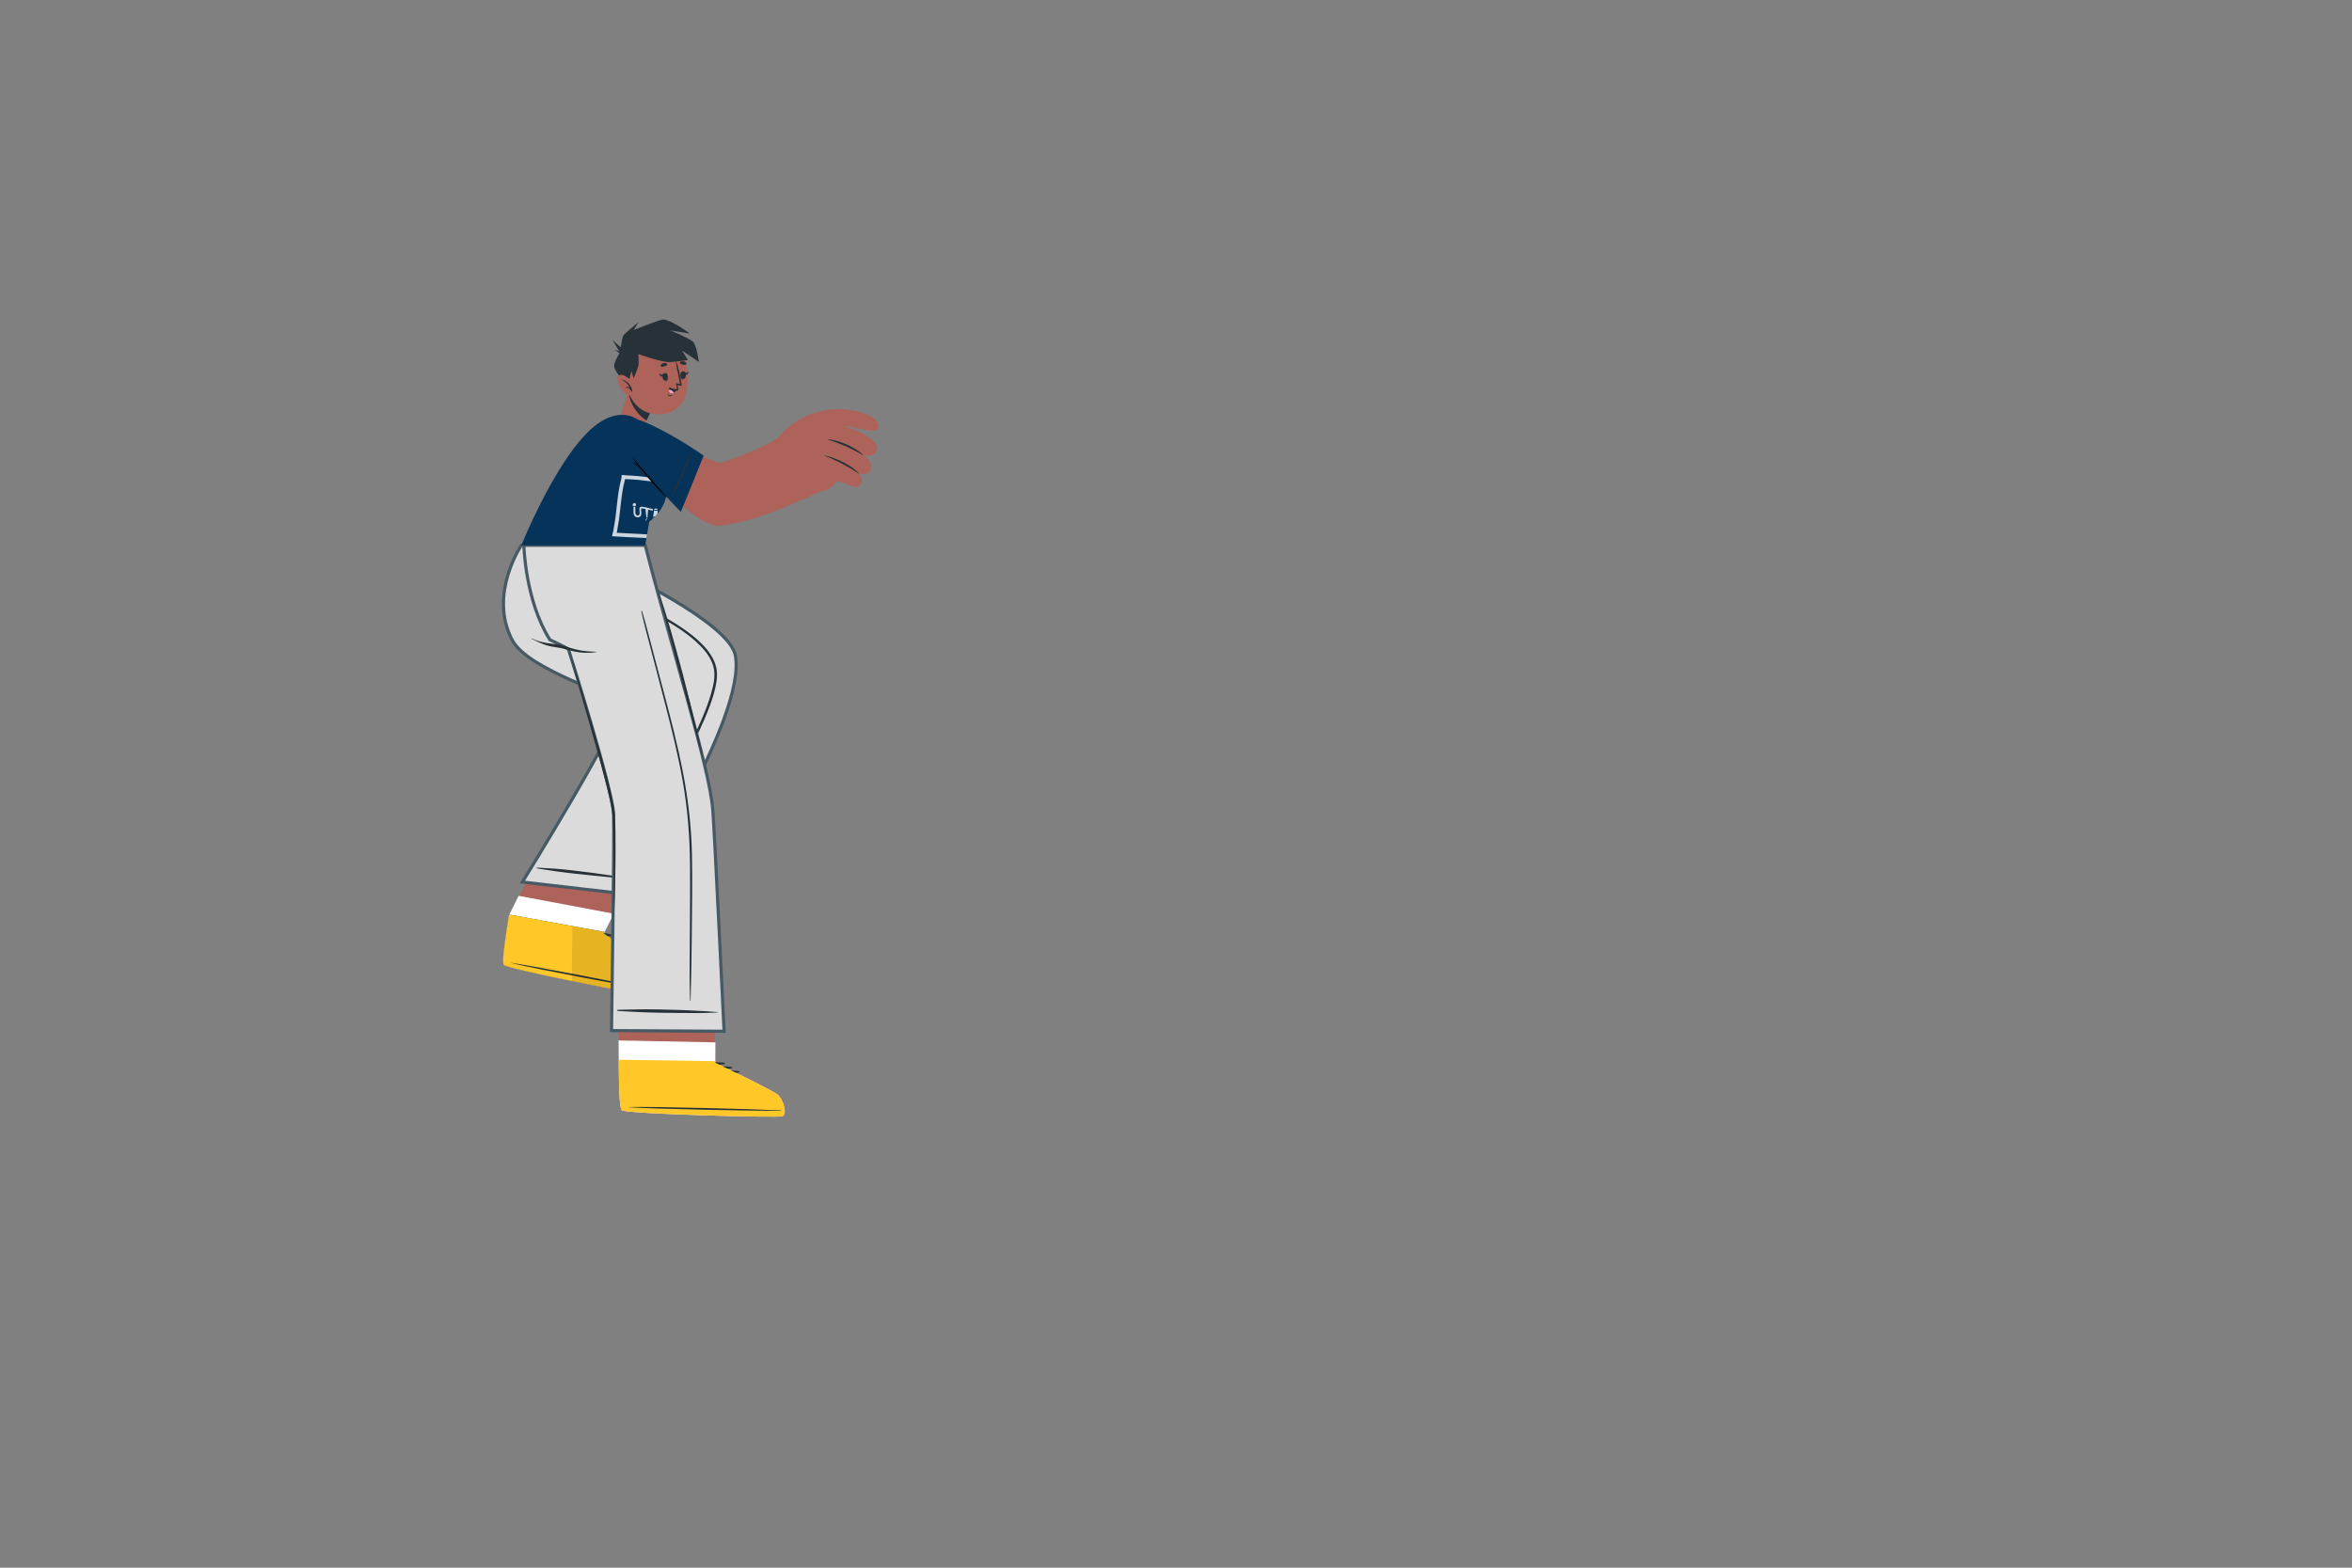 <?xml version="1.0" encoding="iso-8859-1"?>
<!-- Generator: Adobe Illustrator 25.3.1, SVG Export Plug-In . SVG Version: 6.00 Build 0)  -->
<svg version="1.1" xmlns="http://www.w3.org/2000/svg" xmlns:xlink="http://www.w3.org/1999/xlink" x="0px" y="0px"
	 viewBox="0 0 750 500" style="enable-background:new 0 0 750 500;" xml:space="preserve">
<rect x="0" y="0" width="750" height="500" fill="#808080" stroke="none"/>
<g id="char_x5F_1">
	<g>
		<g>
			<g>
				<g>
					<g>
						<path style="fill:#AD6359;" d="M178.869,260.708c0,0-16.576,31.213-16.581,31.235c-0.967,5.898-1.711,11.086-1.845,13.805
							c-0.003,0.014-0.006,0.029-0.002,0.044c-0.051,1.026-0.016,1.692,0.136,1.893c0.011,0.017,0.016,0.033,0.029,0.043
							c1.56,1.477,48.467,10.585,50.21,10.352c1.748-0.225,1.216-5.218-0.323-7.024c-1.552-1.809-17.945-13.327-17.945-13.327
							l16.281-31.246L178.869,260.708z"/>
						<path style="fill:#FFFFFF;" d="M165.377,285.714c0,0-3.084,6.207-3.088,6.229c-0.967,5.898-1.711,11.086-1.845,13.805
							c-0.003,0.014-0.006,0.029-0.002,0.044c0.008,1.023,0.055,1.706,0.136,1.893c0.011,0.017,0.016,0.033,0.029,0.043
							c1.56,1.477,48.467,10.585,50.21,10.352c1.748-0.225,1.216-5.218-0.323-7.024c-1.552-1.809-17.945-13.327-17.945-13.327
							l3.191-6.309L165.377,285.714z"/>
						<g>
							<g>
								<path style="fill:#263238;" d="M195.433,298.23c-3.051-1.042-6.957-1.119-9.679,0.767c-0.105,0.073,0,0.222,0.106,0.205
									c3.236-0.525,6.217-0.731,9.503-0.577C195.594,298.635,195.651,298.304,195.433,298.23z"/>
								<path style="fill:#263238;" d="M197.498,299.924c-3.051-1.042-6.957-1.119-9.679,0.767c-0.106,0.073,0,0.222,0.106,0.204
									c3.236-0.525,6.217-0.73,9.503-0.577C197.659,300.329,197.716,299.998,197.498,299.924z"/>
								<path style="fill:#263238;" d="M199.563,301.617c-3.051-1.042-6.957-1.119-9.679,0.767c-0.105,0.073,0,0.222,0.106,0.205
									c3.236-0.525,6.217-0.73,9.503-0.577C199.725,302.023,199.782,301.692,199.563,301.617z"/>
							</g>
							<path style="fill:#37474F;" d="M210.817,318.081c-1.745,0.234-48.648-8.873-50.212-10.354
								c-0.604-0.553,0.324-7.465,1.686-15.783c0.015-0.087,0.03-0.173,0.045-0.26l30.325,5.538l-0.111,0.511
								c0,0,16.394,11.516,17.943,13.327C212.029,312.861,212.562,317.855,210.817,318.081z"/>
							<path style="fill:#FFC727;" d="M162.333,291.678l-0.045,0.269c-1.355,8.316-2.291,15.228-1.683,15.781
								c0.708,0.671,10.827,2.927,21.796,5.169c13.126,2.676,27.466,5.316,28.418,5.19c1.744-0.234,1.206-5.226-0.326-7.031
								c-1.55-1.808-17.942-13.324-17.942-13.324l0.112-0.506l-10.113-1.849L162.333,291.678z"/>
							<path style="fill:#263238;" d="M210.64,316.16c-7.869-1.729-39.769-7.961-47.679-9.073c-0.064-0.009-0.073,0.034-0.01,0.05
								c7.762,1.884,39.712,7.858,47.664,9.153C210.782,316.317,210.806,316.196,210.64,316.16z"/>
							<path style="opacity:0.1;" d="M182.55,295.375c-0.108,5.216-0.235,12.909-0.15,17.521c13.126,2.676,27.466,5.316,28.418,5.19
								c1.744-0.234,1.206-5.226-0.326-7.031c-1.55-1.808-17.942-13.324-17.942-13.324l0.112-0.506L182.55,295.375z"/>
						</g>
					</g>
					<g>
						<path style="fill:#DBDBDB;stroke:#455A64;stroke-miterlimit:10;" d="M166.578,281.312l34.745,4.014
							c0,0,36.872-56.671,33.162-76.259c-2.041-10.776-38.685-27.702-38.685-27.702l-3.707-7.448H166.25
							c0,0-10.536,15.53-2.972,30.119c5.14,9.913,33.385,17.475,34.425,20.662C199.074,228.902,166.578,281.312,166.578,281.312z"/>
						<g>
							<g>
								<path style="fill:#263238;" d="M171.082,276.76c0.905-0.055,1.853,0.067,2.759,0.111c1.023,0.05,2.043,0.096,3.064,0.175
									c1.962,0.153,3.919,0.354,5.874,0.581c3.942,0.459,7.879,0.965,11.803,1.562c2.233,0.34,4.462,0.698,6.685,1.096
									c0.087,0.016,0.067,0.148-0.02,0.141c-3.923-0.328-7.839-0.738-11.756-1.133c-3.909-0.394-7.833-0.789-11.724-1.334
									c-1.118-0.157-2.236-0.301-3.348-0.5c-1.097-0.196-2.264-0.274-3.338-0.566C171.015,276.876,171.001,276.765,171.082,276.76
									z"/>
							</g>
							<path style="fill:#263238;" d="M198.336,276.232c3.071-4.695,19.588-34.542,22.057-39.567
								c1.239-2.51,2.428-5.044,3.508-7.621c1.082-2.574,2.1-5.181,2.857-7.855c0.737-2.65,1.418-5.443,0.854-8.08
								c-0.295-1.309-0.82-2.582-1.57-3.728c-0.331-0.598-0.781-1.125-1.18-1.683c-0.445-0.524-0.885-1.057-1.367-1.552
								c-3.875-3.976-8.71-6.923-13.571-9.651c-4.898-2.707-9.996-5.048-15.08-7.418c-1.267-0.603-2.534-1.208-3.786-1.848
								c-0.624-0.325-1.245-0.658-1.85-1.023c-0.579-0.371-1.247-0.772-1.584-1.423c-1.414-2.467-1.993-5.287-2.259-8.066
								c0.332,2.769,0.988,5.573,2.436,7.958c0.334,0.608,0.946,0.944,1.539,1.309c0.605,0.345,1.228,0.659,1.856,0.967
								c1.261,0.606,2.54,1.178,3.82,1.749c5.117,2.292,10.255,4.571,15.218,7.222c2.482,1.323,4.92,2.739,7.254,4.326
								c2.331,1.585,4.578,3.326,6.564,5.365c0.498,0.507,0.956,1.056,1.419,1.598c0.42,0.579,0.887,1.124,1.241,1.753
								c0.79,1.198,1.365,2.556,1.69,3.974c0.373,1.428,0.232,2.912,0.09,4.325c-0.132,0.7-0.228,1.411-0.392,2.102
								c-0.178,0.686-0.325,1.383-0.529,2.061c-0.785,2.723-1.825,5.348-2.927,7.937c-1.1,2.592-2.307,5.133-3.562,7.647
								C218.572,242.035,201.522,271.614,198.336,276.232z"/>
						</g>
					</g>
				</g>
			</g>
			<g>
				<g>
					<g>
						<path style="fill:#AD6359;" d="M197.035,306.981c0,0,0.264,31.251,0.263,31.273c0.019,5.977,0.142,11.216,0.459,13.921
							c-0.001,0.015-0.001,0.029,0.006,0.044c0.118,1.02,0.264,1.672,0.447,1.845c0.014,0.015,0.021,0.03,0.035,0.037
							c1.783,1.199,49.55,2.44,51.23,1.922c1.687-0.51,0.338-5.347-1.478-6.875c-1.83-1.528-19.899-10.181-19.899-10.181
							l-0.56-31.235L197.035,306.981z"/>
						<path style="fill:#FFFFFF;" d="M197.244,331.838c0,0,0.054,6.394,0.054,6.416c0.019,5.977,0.142,11.216,0.459,13.921
							c-0.001,0.015-0.001,0.029,0.006,0.044c0.177,1.008,0.336,1.674,0.447,1.845c0.014,0.015,0.021,0.03,0.035,0.037
							c1.783,1.199,49.55,2.44,51.23,1.922c1.687-0.51,0.338-5.347-1.478-6.875c-1.83-1.528-19.899-10.181-19.899-10.181
							l0.034-6.512L197.244,331.838z"/>
						<g>
							<g>
								<path style="fill:#263238;" d="M231.025,338.984c-3.181-0.524-7.046,0.045-9.419,2.354
									c-0.092,0.089,0.036,0.219,0.139,0.184c3.105-1.052,6.011-1.747,9.277-2.138
									C231.251,339.357,231.253,339.021,231.025,338.984z"/>
								<path style="fill:#263238;" d="M233.342,340.314c-3.181-0.524-7.046,0.045-9.419,2.354
									c-0.092,0.089,0.037,0.219,0.138,0.184c3.105-1.052,6.011-1.747,9.277-2.138
									C233.568,340.687,233.57,340.351,233.342,340.314z"/>
								<path style="fill:#263238;" d="M235.658,341.643c-3.181-0.524-7.046,0.045-9.419,2.354
									c-0.092,0.089,0.036,0.219,0.139,0.184c3.105-1.052,6.011-1.747,9.277-2.138
									C235.884,342.016,235.886,341.681,235.658,341.643z"/>
							</g>
							<path style="fill:#FFC727;" d="M249.476,356.024c-1.683,0.519-49.446-0.72-51.233-1.924
								c-0.687-0.445-0.912-7.416-0.942-15.845c0-0.088,0.001-0.176,0.002-0.264l30.823,0.456l-0.025,0.522
								c0,0,18.07,8.652,19.897,10.182C249.809,350.675,251.159,355.512,249.476,356.024z"/>
							<path style="fill:#263238;" d="M248.983,354.158c-8.046-0.407-40.538-1.287-48.522-1.078
								c-0.065,0.002-0.066,0.046-0.001,0.051c7.966,0.578,40.464,1.195,48.521,1.159
								C249.15,354.289,249.153,354.166,248.983,354.158z"/>
						</g>
					</g>
					<g>
						<path style="fill:#DBDBDB;stroke:#455A64;stroke-miterlimit:10;" d="M181.243,206.999
							c0.007,0.022,14.179,44.693,14.436,52.908c0.219,7.002-0.678,68.792-0.678,68.792l35.896,0.213c0,0-3.032-63.211-3.593-70.51
							c-1.048-13.646-13.003-51.109-21.553-84.484h-38.699c0,0,0.337,17.478,8.286,30.119
							C175.338,204.037,178.937,205.703,181.243,206.999z"/>
						<g>
							<path style="fill:#263238;" d="M196.908,322.081c4.146-0.12,8.447-0.242,12.595-0.139c4.113,0.102,8.238,0.165,12.345,0.41
								c2.33,0.139,4.655,0.217,6.981,0.447c0.077,0.008,0.074,0.12-0.003,0.125c-4.144,0.241-8.305,0.193-12.454,0.155
								c-4.118-0.037-8.233-0.082-12.348-0.27c-2.33-0.107-4.655-0.225-6.982-0.386C196.79,322.406,196.657,322.089,196.908,322.081
								z"/>
							<path style="fill:#263238;" d="M204.758,194.975c1.279,4.27,2.359,8.605,3.504,12.913c1.154,4.343,2.305,8.687,3.449,13.032
								c2.213,8.407,4.399,16.829,6.058,25.366c1.669,8.591,2.681,17.244,2.869,25.997c0.192,8.897,0.006,17.809-0.055,26.707
								c-0.061,8.948-0.136,7.823-0.291,16.769c-0.019,1.113-0.043,2.225-0.084,3.337c-0.004,0.108-0.163,0.103-0.166-0.004
								c-0.238-8.898-0.111-7.744-0.082-16.645c0.029-8.902,0.147-17.808,0.071-26.71c-0.075-8.858-0.753-17.637-2.283-26.366
								c-1.501-8.566-3.611-17.009-5.799-25.421c-1.248-4.799-2.509-9.594-3.754-14.393c-1.253-4.831-2.594-9.651-3.696-14.52
								C204.462,194.872,204.709,194.812,204.758,194.975z"/>
							<path style="fill:#263238;" d="M190.12,207.862c-1.788-0.032-3.57-0.154-5.33-0.483c-1.778-0.333-3.437-0.923-5.165-1.432
								c-1.639-0.483-3.382-0.558-5.064-0.828c-1.705-0.274-3.407-0.72-4.964-1.478c-0.073-0.036-0.135,0.074-0.062,0.112
								c1.544,0.791,3.099,1.539,4.757,2.062c1.702,0.537,3.481,0.61,5.208,1.033c1.777,0.435,3.488,1.012,5.315,1.223
								c1.771,0.205,3.561,0.199,5.323-0.09C190.209,207.969,190.185,207.863,190.12,207.862z"/>
							<path style="fill:#263238;" d="M195.799,292.921l-0.06-11.008c-0.013-3.669-0.037-7.337-0.101-11.003
								c-0.085-3.664-0.11-7.337-0.364-10.976c-0.121-1.811-0.459-3.582-0.887-5.366c-0.39-1.783-0.865-3.556-1.317-5.329
								c-1.817-7.101-3.841-14.154-5.838-21.213l-6.014-21.178c1.17,3.479,2.272,6.979,3.396,10.473l3.245,10.521
								c2.128,7.026,4.146,14.083,6.032,21.185c0.442,1.784,0.904,3.561,1.286,5.365c0.415,1.785,0.755,3.633,0.866,5.486
								c0.219,3.685,0.262,7.354,0.245,11.027C196.264,278.248,196.104,285.586,195.799,292.921z"/>
							<path style="fill:#263238;" d="M224.43,243.012c-1.334-4.638-2.593-9.295-3.85-13.952l-3.712-13.984l-3.655-13.996
								c-0.601-2.335-1.228-4.662-1.866-6.986c-0.649-2.32-1.239-4.662-2.093-6.918c1.924,4.437,3.197,9.114,4.589,13.73
								c1.353,4.633,2.592,9.296,3.846,13.956c1.19,4.676,2.399,9.346,3.522,14.038C222.335,233.592,223.435,238.289,224.43,243.012
								z"/>
						</g>
					</g>
				</g>
			</g>
		</g>
		<g>
			<g>
				<g>
					<path style="fill:#AD6359;" d="M197.831,133.479c0.009,0.762,2.423,6.227,5.766,6.805c1.089,0.186,2.373-5.713,2.373-5.713
						l0.195-0.414l2.715-5.795l-6.144-6.184l-0.9-0.838c0,0-0.638,1.635-1.413,3.678c-0.037,0.095-0.073,0.189-0.11,0.291
						c-0.047,0.114-0.093,0.222-0.131,0.331c-0.12,0.304-0.24,0.615-0.354,0.926c-0.088,0.237-0.174,0.467-0.257,0.719
						c-0.09,0.251-0.172,0.496-0.262,0.747C198.477,130.526,197.832,133.157,197.831,133.479z"/>
					<path style="fill:#263238;" d="M200.423,125.018c0.671,5.24,4.109,8.078,5.741,9.139l2.715-5.795l-6.144-6.184l-0.9-0.838
						C201.835,121.34,201.197,122.975,200.423,125.018z"/>
				</g>
				<g>
					<path style="fill:#AD6359;" d="M219.209,118.762c1.092,11.179-5.442,13.204-7.892,13.328
						c-2.196,0.111-9.667,0.652-11.908-10.354c-2.241-11.006,2.612-15.048,7.591-15.796
						C211.98,105.192,218.117,107.583,219.209,118.762z"/>
					<g>
						<path style="fill:#263238;" d="M218.42,116.399c-0.264-0.023-0.504-0.089-0.763-0.139c-0.292-0.057-0.531-0.072-0.751-0.291
							c-0.118-0.117-0.116-0.362-0.013-0.488c0.24-0.292,0.616-0.312,0.97-0.258c0.385,0.059,0.666,0.202,0.927,0.49
							C219.043,115.993,218.769,116.43,218.42,116.399z"/>
						<path style="fill:#263238;" d="M211.181,116.995c0.262-0.038,0.499-0.117,0.754-0.181c0.289-0.073,0.526-0.101,0.734-0.331
							c0.112-0.123,0.096-0.368-0.014-0.488c-0.256-0.279-0.631-0.278-0.983-0.205c-0.381,0.08-0.654,0.238-0.899,0.54
							C210.536,116.623,210.834,117.045,211.181,116.995z"/>
						<g>
							<g>
								<path style="fill:#263238;" d="M212.911,119.713c-0.007-0.029-0.058,0.039-0.055,0.07c0.063,0.763,0.007,1.646-0.671,1.935
									c-0.021,0.009-0.017,0.047,0.009,0.042C213.03,121.599,213.093,120.425,212.911,119.713z"/>
								<path style="fill:#263238;" d="M212.189,118.95c-1.233-0.031-1.204,2.438-0.062,2.467
									C213.251,121.444,213.222,118.976,212.189,118.95z"/>
							</g>
							<path style="fill:#263238;" d="M211.705,119.086c-0.214,0.142-0.422,0.391-0.682,0.42c-0.301,0.033-0.531-0.223-0.73-0.469
								c-0.021-0.026-0.042-0.004-0.042,0.029c-0.001,0.473,0.186,0.956,0.694,1.021c0.463,0.059,0.791-0.364,0.903-0.841
								C211.87,119.158,211.791,119.029,211.705,119.086z"/>
						</g>
						<g>
							<g>
								<path style="fill:#263238;" d="M217.017,119.239c0.006-0.029,0.06,0.036,0.059,0.067c-0.021,0.765,0.083,1.644,0.776,1.896
									c0.021,0.008,0.019,0.046-0.006,0.043C217.001,121.129,216.874,119.96,217.017,119.239z"/>
								<path style="fill:#263238;" d="M217.696,118.437c1.23-0.098,1.336,2.368,0.197,2.459
									C216.772,120.986,216.665,118.52,217.696,118.437z"/>
							</g>
							<path style="fill:#263238;" d="M218.218,118.577c0.201,0.122,0.404,0.351,0.637,0.357c0.27,0.006,0.459-0.269,0.62-0.533
								c0.017-0.027,0.037-0.007,0.039,0.025c0.033,0.471-0.101,0.969-0.55,1.079c-0.41,0.1-0.731-0.291-0.863-0.756
								C218.076,118.664,218.137,118.528,218.218,118.577z"/>
						</g>
						<path style="fill:#263238;" d="M212.968,125.617c0.177,0.185,0.351,0.438,0.628,0.47c0.265,0.031,0.581-0.078,0.828-0.165
							c0.024-0.009,0.048,0.018,0.032,0.04c-0.208,0.287-0.632,0.456-0.984,0.382c-0.344-0.072-0.505-0.377-0.578-0.696
							C212.883,125.605,212.942,125.59,212.968,125.617z"/>
						<g>
							<path style="fill:#263238;" d="M216.099,122.778c0,0,0.185,1.138,0.197,1.677c0.001,0.05-0.129,0.077-0.311,0.092
								c-0.009,0.003-0.013,0.006-0.021,0.001c-0.947,0.171-1.913-0.135-2.509-0.898c-0.038-0.052,0.029-0.109,0.078-0.077
								c0.722,0.505,1.51,0.621,2.354,0.615c0.035-0.15-0.381-1.939-0.296-1.947c0.294-0.032,0.879,0.154,1.23,0.248
								c-0.316-2.382-1.011-4.694-1.29-7.071c-0.008-0.085,0.113-0.113,0.14-0.038c0.9,2.372,1.324,5.105,1.713,7.557
								C217.436,123.243,216.317,122.865,216.099,122.778z"/>
						</g>
						<g>
							<path style="fill:#263238;" d="M215.932,124.135c0,0-0.426,0.781-1.109,1.136c-0.251,0.132-0.531,0.209-0.841,0.171
								c-0.636-0.076-0.73-0.637-0.684-1.134c0.036-0.409,0.173-0.776,0.173-0.776S214.483,124.245,215.932,124.135z"/>
							<path style="fill:#FF9BBC;" d="M214.823,125.271c-0.251,0.132-0.531,0.209-0.841,0.171c-0.636-0.076-0.73-0.637-0.684-1.134
								C213.965,124.283,214.678,124.639,214.823,125.271z"/>
						</g>
					</g>
					<path style="fill:#263238;" d="M200.158,123.143c-0.54-0.71-4.143-4.446-4.333-6.361c-0.111-1.119,1.725-4.154,1.725-4.154
						l-1.55-1.046l1.427,0.387l-2.11-3.521l2.607,2.327c0,0,0.469-2.851,0.717-3.542c0.247-0.691,4.87-4.408,4.87-4.408
						l-1.389,2.418c0,0,8.431-3.432,9.487-3.341c2.65,0.227,8.374,4.471,8.374,4.471l-6.203-0.988c0,0,5.957,2.474,7.169,3.573
						c1.212,1.099,1.91,6.471,1.91,6.471l-5.421-3.651l1.945,3.051c0,0-4.76,0.711-6.148,0.661
						c-2.935-0.106-9.672-2.549-9.672-2.549s0.158,2.575,0.045,3.377c-0.196,1.396-1.56,4.314-1.56,4.314l-0.704-2.348
						L200.158,123.143z"/>
					<g>
						<g>
							<path style="fill:#AD6359;" d="M201.659,121.789c0,0-2.93-3.117-4.378-2.024c-1.449,1.094,1.106,5.858,3.054,6.278
								c1.948,0.42,2.372-1.376,2.372-1.376L201.659,121.789z"/>
							<path style="fill:#263238;" d="M198.047,121.113c-0.03,0.002-0.03,0.044-0.003,0.051c1.372,0.337,2.229,1.44,2.888,2.616
								c-0.455-0.424-1.018-0.61-1.594-0.058c-0.03,0.029,0.01,0.077,0.045,0.064c0.514-0.191,0.911-0.154,1.331,0.219
								c0.298,0.264,0.527,0.62,0.759,0.941c0.077,0.107,0.278,0.015,0.214-0.112c-0.005-0.009-0.01-0.019-0.015-0.028
								C201.465,123.147,199.845,121.022,198.047,121.113z"/>
						</g>
					</g>
				</g>
			</g>
			<g>
				<path style="fill:#063359;" d="M207.006,166.431l-1.254,7.487H166.25c0,0,12.8-31.986,25.627-39.627
					c6.416-3.821,11.992-1.734,14.525,3.027c0.641,1.205,6.598,14.389,6.107,20.264
					C212.063,162.762,207.006,166.431,207.006,166.431z"/>
			</g>
			<g>
				<defs>
					<path id="SVGID_1_" d="M207.006,166.431l-1.254,7.487H166.25c0,0,12.8-31.986,25.627-39.627
						c6.416-3.821,11.992-1.734,14.525,3.027c0.641,1.205,6.598,14.389,6.107,20.264
						C212.063,162.762,207.006,166.431,207.006,166.431z"/>
				</defs>
				<clipPath id="SVGID_2_">
					<use xlink:href="#SVGID_1_"  style="overflow:visible;"/>
				</clipPath>
				<path style="opacity:0.8;clip-path:url(#SVGID_2_);fill:none;stroke:#FFFFFF;stroke-width:1.2;stroke-miterlimit:10;" d="
					M198.803,152.123c0.268,0.023,0.531,0.047,0.792,0.072c0.13,0.013,0.26,0.025,0.39,0.039c4.582,0.125,10.007,1.018,14.264,1.785
					c0.163,0.016,0.325,0.033,0.488,0.05c2.766,0.29,5.55,0.719,8.416,1.571c0.26,0.118,0.52,0.243,0.777,0.374
					c0.257,0.132,0.51,0.27,0.761,0.416c1.569,0.834-3.63,2.241-3.403,4.294c-0.036,0.29-0.048,0.587-0.056,0.885
					c-0.01,0.398-0.013,0.797-0.008,1.197c0.815,3.395-0.889,6.617,0.986,9.77c-0.31-0.026-0.618-0.053-0.923-0.079
					c-0.305-0.026-0.608-0.052-0.909-0.077c-2.649-0.482-5.38-0.731-8.171-0.895c-0.31-0.018-0.61-0.035-0.874-0.049
					c-4.916-0.622-10.34-0.634-14.915-0.973c-0.164-0.014-0.334-0.026-0.505-0.038c0.098-0.378,0.183-0.751,0.254-1.116
					c0.035-0.178,0.067-0.354,0.097-0.527c0.029-0.173,0.056-0.345,0.081-0.513c0.028-0.15,0.056-0.299,0.082-0.446
					c0.933-4.952,0.921-10.235,2.338-15.246C198.779,152.453,198.792,152.29,198.803,152.123z"/>
				<g id="Layer_2_00000093883432483260127680000012624848893122865286_" style="opacity:0.8;clip-path:url(#SVGID_2_);">
					<g id="Layer_1-2_00000051342742682238223830000014600710877912558979_">
						<path style="fill:#FFFFFF;" d="M215.912,165.15c0.227-0.037,0.429-0.109,0.606-0.216c0.177-0.107,0.33-0.25,0.462-0.424
							c-0.024,0.046-0.047,0.092-0.081,0.156l0.614-0.012l-0.432,0.547l0.143-0.001c0.275-0.001,0.545,0.004,0.813-0.002
							c0.099-0.003,0.147,0.033,0.163,0.129c0.007,0.032,0.016,0.062,0.027,0.092c0.065,0.224,0.095,0.489,0.482,0.343
							c-0.127,0.219-0.272,0.39-0.441,0.516s-0.359,0.206-0.574,0.247c-0.11,0.018-0.222,0.024-0.331,0.017
							c-0.36-0.015-0.726-0.028-1.103-0.042s-0.764-0.031-1.159-0.051c-0.395-0.02-0.794-0.043-1.189-0.066
							c-0.395-0.023-0.78-0.049-1.146-0.073c-0.393-0.016-0.698-0.159-0.884-0.385s-0.255-0.541-0.19-0.911
							c0.032-0.198,0.061-0.397,0.086-0.598c0.025-0.201,0.046-0.406,0.062-0.615c0.016-0.209,0.026-0.422,0.031-0.641
							c0.005-0.219,0.005-0.444,0.002-0.673c-0.015-0.401,0.089-0.722,0.376-0.929c0.028-0.027,0.047-0.066,0.053-0.111
							c0.028-0.201,0.096-0.284,0.263-0.292c0.134-0.007,0.272-0.009,0.417-0.009c0.232,0,0.282,0.039,0.384,0.306
							c0.14,0.008,0.293,0.026,0.45,0.031c0.042,0.001,0.097-0.038,0.121-0.075c0.11-0.164,0.216-0.333,0.311-0.508
							c0.105-0.196,0.274-0.274,0.494-0.258c0.353,0.021,0.701,0.037,1.039,0.046c0.337,0.008,0.663,0.011,0.98,0.012
							c0.196-0.001,0.354,0.09,0.456,0.3c0.083,0.173,0.183,0.332,0.267,0.501c0.04,0.081,0.087,0.111,0.165,0.104
							c0.238-0.02,0.468,0.011,0.682,0.139c0.207,0.121,0.371,0.278,0.484,0.47c0.113,0.192,0.174,0.419,0.173,0.683
							c-0.002,0.203-0.007,0.405-0.014,0.606s-0.018,0.4-0.031,0.599c-0.013,0.199-0.028,0.396-0.044,0.593
							c-0.016,0.197-0.033,0.393-0.05,0.588c-0.005,0.023-0.01,0.045-0.018,0.067c-0.024-0.056-0.043-0.095-0.057-0.136
							c-0.068-0.202-0.135-0.404-0.202-0.605c-0.067-0.202-0.135-0.404-0.204-0.608c-0.069-0.204-0.14-0.409-0.213-0.616
							c-0.073-0.207-0.15-0.415-0.229-0.626c-0.041-0.11-0.092-0.15-0.197-0.134c-0.113,0.016-0.229,0.014-0.321,0.018
							c0.103,0.277,0.204,0.545,0.289,0.814c0.023,0.089,0.024,0.184,0.004,0.277l-0.146-0.397
							c-0.162,0.366-0.325,0.704-0.498,1.036c0.077-0.194,0.116-0.384,0.112-0.574c-0.004-0.19-0.052-0.381-0.148-0.573
							c-0.144,0.309-0.288,0.587-0.439,0.861c-0.102,0.185-0.21,0.366-0.322,0.544s-0.228,0.353-0.347,0.526l-0.539-0.02
							c0-0.017-0.002-0.034-0.006-0.051c-0.112-0.298-0.231-0.6-0.361-0.908c-0.131-0.309-0.273-0.626-0.424-0.952
							c-0.014-0.024-0.031-0.047-0.049-0.069c-0.236,0.287-0.318,0.591-0.3,0.923c-0.114-0.27-0.231-0.544-0.359-0.847
							c-0.096,0.169-0.175,0.308-0.255,0.447c0.009-0.208,0.059-0.402,0.143-0.588c0.085-0.186,0.208-0.362,0.366-0.528
							c-0.179-0.021-0.316-0.026-0.448-0.047c-0.114-0.018-0.164,0.023-0.208,0.118c-0.116,0.248-0.231,0.492-0.346,0.732
							c-0.116,0.24-0.233,0.478-0.353,0.712c-0.12,0.234-0.244,0.464-0.37,0.69c-0.127,0.226-0.256,0.45-0.387,0.674
							c-0.021,0.034-0.038,0.07-0.063,0.116c0.05,0,0.084-0.001,0.118-0.001c0.148-0.002,0.324,0.05,0.442-0.02
							c0.123-0.073,0.192-0.263,0.273-0.408c0.051-0.092,0.106-0.127,0.215-0.122c0.317,0.017,0.658,0.036,1.028,0.07l-0.347-0.56
							c0.246,0.023,0.452,0.055,0.663,0.059c0.109,0.002,0.156,0.034,0.212,0.098c0.207,0.236,0.477,0.397,0.823,0.458
							c0.062,0.154,0.122,0.308,0.185,0.474C215.69,165.441,215.802,165.297,215.912,165.15z M216.296,165.622
							c0.268-0.093,0.518-0.212,0.753-0.418c-0.158,0.001-0.287-0.002-0.418,0.002c-0.029,0-0.077,0.017-0.091,0.038
							c-0.084,0.125-0.16,0.254-0.242,0.38c-0.277,0.027-0.562,0.069-0.847,0.067c-0.203-0.002-0.401-0.061-0.604-0.096
							l-0.023,0.036c0.056,0.024,0.109,0.064,0.168,0.068c0.324,0.024,0.646,0.029,0.959,0.05
							C216.091,165.756,216.209,165.748,216.296,165.622z M214.563,163.121c0.163-0.179,0.367-0.314,0.588-0.406
							s0.457-0.139,0.687-0.138s0.456,0.051,0.657,0.154c0.201,0.103,0.379,0.258,0.518,0.471c0.134-0.177,0.127-0.442,0.317-0.589
							c-0.191-0.242-0.426-0.416-0.689-0.53c-0.263-0.114-0.554-0.168-0.851-0.167s-0.599,0.055-0.88,0.159s-0.538,0.258-0.74,0.462
							C214.446,162.666,214.388,162.945,214.563,163.121z M212.806,161.602c-0.207,0.009-0.362,0.219-0.354,0.462
							s0.171,0.428,0.374,0.418l0,0c0.21-0.007,0.385-0.197,0.388-0.439C213.204,161.799,213.02,161.6,212.806,161.602
							L212.806,161.602z M214.053,165.077c0.239,0.22,0.464,0.382,0.769,0.485c-0.049-0.132-0.085-0.244-0.138-0.352
							c-0.022-0.041-0.065-0.073-0.118-0.087C214.415,165.103,214.257,165.096,214.053,165.077L214.053,165.077z"/>
						<path style="fill:#FFFFFF;" d="M208.189,162.374l-0.022,0.52c0,0-0.37-0.083-0.74-0.176c-0.37-0.093-0.732-0.19-0.732-0.19
							c-0.029,0.214-0.057,0.426-0.082,0.639c-0.025,0.213-0.046,0.425-0.064,0.639c-0.018,0.214-0.033,0.429-0.044,0.646
							c-0.011,0.217-0.02,0.436-0.026,0.657c-0.025,0.012-0.033,0.02-0.042,0.019c-0.291-0.022-0.287-0.021-0.327-0.314
							c-0.029-0.212-0.059-0.423-0.087-0.632c-0.028-0.209-0.056-0.417-0.081-0.623c-0.025-0.206-0.048-0.411-0.067-0.614
							c-0.02-0.203-0.036-0.404-0.049-0.604c-0.22-0.045-0.43-0.085-0.632-0.117c-0.195-0.027-0.382-0.046-0.563-0.05
							c-0.196-0.001-0.209,0.053-0.203,0.276c0.01,0.217,0.028,0.437,0.047,0.658s0.035,0.444,0.038,0.665
							c0.006,0.359-0.084,0.649-0.254,0.855c-0.169,0.205-0.418,0.328-0.723,0.349c-0.184,0.018-0.372,0.004-0.559-0.042
							c-0.299-0.077-0.539-0.245-0.704-0.483c-0.166-0.238-0.254-0.544-0.256-0.9c-0.005-0.321-0.009-0.642-0.013-0.963
							c-0.004-0.322-0.007-0.644-0.011-0.971c0.186-0.007,0.369-0.019,0.548-0.018c0.02-0.001,0.053,0.085,0.052,0.13
							c-0.002,0.274-0.004,0.55-0.003,0.828c0,0.278,0.002,0.558,0.003,0.84c0,0.062,0.005,0.124,0.01,0.187
							c0.025,0.327,0.174,0.579,0.379,0.715c0.205,0.136,0.461,0.155,0.701,0.015c0.239-0.141,0.322-0.407,0.302-0.723
							c-0.014-0.224-0.03-0.446-0.046-0.667c-0.016-0.221-0.032-0.439-0.047-0.656c-0.014-0.265,0.082-0.45,0.268-0.544
							c0.157-0.073,0.342-0.127,0.523-0.113c0.21,0.016,0.431,0.041,0.663,0.075c0.242,0.039,0.504,0.093,0.793,0.164
							s0.602,0.153,0.931,0.24c0.329,0.087,0.668,0.172,1.008,0.249C208.115,162.35,208.152,162.362,208.189,162.374z"/>
						<path style="fill:#FFFFFF;" d="M221.862,165.882c-0.252,0.039-0.414-0.041-0.558-0.26c-0.113-0.172-0.228-0.344-0.345-0.514
							c-0.116-0.171-0.234-0.339-0.352-0.505c-0.118-0.166-0.236-0.33-0.356-0.492s-0.239-0.325-0.359-0.489
							c0,0-0.026,0.542-0.056,1.081c-0.03,0.539-0.062,1.078-0.062,1.078l-0.599-0.002c0,0,0.015-0.198,0.036-0.495
							s0.049-0.695,0.073-1.096c0.024-0.401,0.042-0.806,0.054-1.113s0.017-0.513,0.017-0.513c0.136-0.006,0.274-0.02,0.411-0.012
							c0.047,0.003,0.097,0.051,0.129,0.093c0.218,0.29,0.436,0.583,0.655,0.88c0.218,0.298,0.437,0.604,0.657,0.915
							c0.027,0.04,0.059,0.08,0.11,0.149c0,0,0.024-0.504,0.047-1.005c0.023-0.502,0.046-1.002,0.046-1.002l0.607,0.035
							c0,0-0.037,0.814-0.076,1.63C221.903,165.062,221.862,165.882,221.862,165.882z"/>
						<path style="fill:#FFFFFF;" d="M208.534,162.835l1.194,0.134c0,0-0.019,0.322-0.056,0.632
							c-0.037,0.31-0.089,0.609-0.089,0.609l0.025,0.002l0.057-0.327c0,0,0.39,0.016,0.74,0.024c0.35,0.008,0.666,0.008,0.666,0.008
							s0.029-0.314,0.043-0.643c0.014-0.329,0.012-0.675,0.012-0.675l0.495-0.023c0,0,0.002,0.204-0.003,0.501
							s-0.028,0.677-0.068,1.044c-0.04,0.367-0.097,0.724-0.148,0.99c-0.051,0.266-0.088,0.444-0.088,0.444l-0.551,0.006
							c0,0,0.068-0.286,0.13-0.571c0.062-0.285,0.115-0.574,0.115-0.574s-0.333-0.001-0.701-0.008s-0.772-0.027-0.772-0.027
							c0.015,0.276-0.118,0.508-0.298,0.73c-0.18,0.222-0.405,0.433-0.569,0.675c-0.032-0.079-0.055-0.124-0.069-0.171
							c-0.067-0.207-0.124-0.419-0.212-0.628c-0.078-0.182-0.099-0.371-0.058-0.55c0.046-0.246,0.085-0.495,0.117-0.747
							c0.032-0.252,0.055-0.51,0.074-0.771C208.52,162.895,208.529,162.873,208.534,162.835z M208.888,164.78
							c-0.028-0.021-0.051-0.054-0.08-0.058c-0.108-0.015-0.219-0.019-0.331-0.03c-0.002,0.053-0.02,0.106-0.004,0.158
							c0.044,0.146,0.091,0.291,0.15,0.432c0.017,0.041,0.079,0.095,0.128,0.099c0.049,0.004,0.133-0.033,0.168-0.069
							c0.116-0.12,0.22-0.246,0.321-0.373c0.033-0.041,0.068-0.13,0.06-0.133c-0.092-0.03-0.191-0.052-0.294-0.067
							C208.972,164.734,208.93,164.764,208.888,164.78z"/>
						<path style="fill:#FFFFFF;" d="M202.298,161.372c-0.115,0.005-0.233,0.003-0.352,0.014c-0.084,0.008-0.126-0.03-0.161-0.106
							c-0.098-0.216-0.043-0.505,0.129-0.658c0.226-0.206,0.496-0.245,0.68-0.1c0.225,0.176,0.301,0.482,0.185,0.736
							c-0.024,0.048-0.064,0.081-0.11,0.093C202.548,161.367,202.424,161.365,202.298,161.372L202.298,161.372z"/>
						<path style="fill:#FFFFFF;" d="M209.728,162.673l-1.164-0.124c-0.008-0.236,0.24-0.385,0.549-0.369
							C209.456,162.196,209.682,162.376,209.728,162.673z"/>
						<path style="fill:#FFFFFF;" d="M217.754,163.889c0.082,0.251,0.161,0.496,0.241,0.756l-0.464,0.008
							C217.609,164.401,217.683,164.15,217.754,163.889z"/>
						<path style="fill:#FFFFFF;" d="M206.239,165.252c0.143-0.021,0.207,0.032,0.162,0.15c-0.034,0.089-0.078,0.199-0.153,0.235
							c-0.18,0.091-0.31,0.199-0.229,0.472l-0.151-0.004c-0.068-0.3-0.02-0.446,0.185-0.575
							C206.154,165.47,206.28,165.431,206.239,165.252z"/>
						<path style="fill:#FFFFFF;" d="M218.977,165.782l-0.261,0.001c0.043-0.118,0.083-0.228,0.131-0.364
							C218.892,165.546,218.931,165.654,218.977,165.782z"/>
						<path style="fill:#FFFFFF;" d="M216.296,165.622c-0.086,0.126-0.205,0.134-0.346,0.125c-0.312-0.02-0.634-0.026-0.958-0.049
							c-0.059-0.004-0.112-0.044-0.168-0.068l0.023-0.036c0.203,0.036,0.401,0.095,0.604,0.096c0.284,0.002,0.569-0.04,0.847-0.067
							L216.296,165.622z"/>
						<path style="fill:#FFFFFF;" d="M213.658,164.506l-0.493-0.028l0.386-0.684C213.591,164.04,213.625,164.271,213.658,164.506z"
							/>
					</g>
				</g>
			</g>
			<g>
				<g>
					<g>
						<path style="fill:#AD6359;" d="M200.249,142.846c4.167,6.068,21.914,25.421,28.901,24.793
							c10.953-0.985,22.446-6.432,28.816-9.239c2.023-0.892-7.184-20.244-10.875-18.087c-4.766,2.785-14.614,6.834-17.479,7.283
							c-1.957,0.307-14.919-7.068-23.969-12.132C198.093,131.24,194.969,135.158,200.249,142.846z"/>
						<g>
							<g>
								<g>
									<g>
										<path style="fill:#AD6359;" d="M243.823,142.441c0,0,3.062-2.002,3.267-2.127c0.698-0.43,1.377-1.032,2.751-2.568
											c3.251-3.634,13.493-10.406,26.333-5.62c4.92,1.834,5.781,6.087,0.332,5.089c-3.838-0.703-6.438-1.519-7.754-1.398
											c0,0,3.927,4.501,3.118,7.866c-0.362,1.504-1.444,5.585-2.74,8.643c0,0-0.742-0.103-1.663-0.368
											c0,0-1.158,4.203-6.006,4.902l-5.19,2.287L243.823,142.441z"/>
									</g>
								</g>
								<g>
									<path style="fill:#AD6359;" d="M253.497,134.773c2.536-0.314,7.923-0.89,12.493,0.172
										c5.076,1.179,14.537,4.819,13.628,8.557c-0.667,2.741-4.401,1.669-4.401,1.669s3.593,2.329,2.45,4.673
										c-1.042,2.136-3.881,1.134-3.881,1.134s1.937,1.787,0.536,3.652c-1.684,2.243-5.467-1.871-9.136-1.074
										C264.362,153.735,253.497,134.773,253.497,134.773z"/>
									<g>
										<path style="fill:#263238;" d="M263.849,140.101c2.434,0.096,7.905,1.731,11.338,4.966
											c0.078,0.073,0.064,0.171-0.021,0.12c-4.537-2.759-9.274-4.443-11.328-5.038
											C263.81,140.141,263.822,140.1,263.849,140.101z"/>
									</g>
									<g>
										<path style="fill:#263238;" d="M262.807,145.26c2.091,0.298,7.655,2.236,11.022,5.634
											c0.075,0.076,0.055,0.173-0.028,0.118c-4.621-3.078-8.993-4.989-11.008-5.704
											C262.767,145.297,262.781,145.256,262.807,145.26z"/>
									</g>
								</g>
							</g>
						</g>
					</g>
				</g>
				<g>
					<path style="fill:#063359;" d="M224.386,145.322l-7.277,17.938c0,0-11.678-11.858-17.486-20.029
						c-5.808-8.171-2.544-12.166,6.168-8.529C214.504,138.338,224.386,145.322,224.386,145.322z"/>
					<path style="fill:#263238;" d="M220.391,144.342c-0.235,0.615-0.568,1.202-0.848,1.794c-0.282,0.596-0.545,1.205-0.809,1.811
						c-0.509,1.171-1.021,2.342-1.538,3.509c-1.048,2.367-2.151,4.708-3.071,7.145c-0.014,0.036,0.043,0.071,0.063,0.039
						c1.311-2.191,2.38-4.554,3.417-6.921c0.521-1.189,1.027-2.385,1.516-3.592c0.248-0.612,0.491-1.229,0.712-1.856
						c0.219-0.622,0.391-1.287,0.642-1.89C220.495,144.33,220.411,144.29,220.391,144.342z"/>
					<g>
						<g>
							<path d="M201.5,145.745c1.981,2.169,3.853,4.421,5.78,6.625c0.938,1.124,1.903,2.224,2.86,3.331l2.9,3.303
								c-1.123-0.949-2.165-1.987-3.185-3.044c-1.02-1.057-1.985-2.164-2.955-3.265c-0.939-1.128-1.886-2.249-2.786-3.408
								C203.214,148.13,202.327,146.96,201.5,145.745z"/>
						</g>
						<g>
							<path d="M201.95,147.302c0.708,0.606,1.439,1.096,2.168,1.689c-0.224-0.069-0.443-0.156-0.649-0.266
								c-0.208-0.108-0.4-0.241-0.593-0.374C202.515,148.056,202.155,147.733,201.95,147.302z"/>
						</g>
					</g>
				</g>
			</g>
		</g>
	</g>
</g>
<g id="Layer_1">
</g>
</svg>

